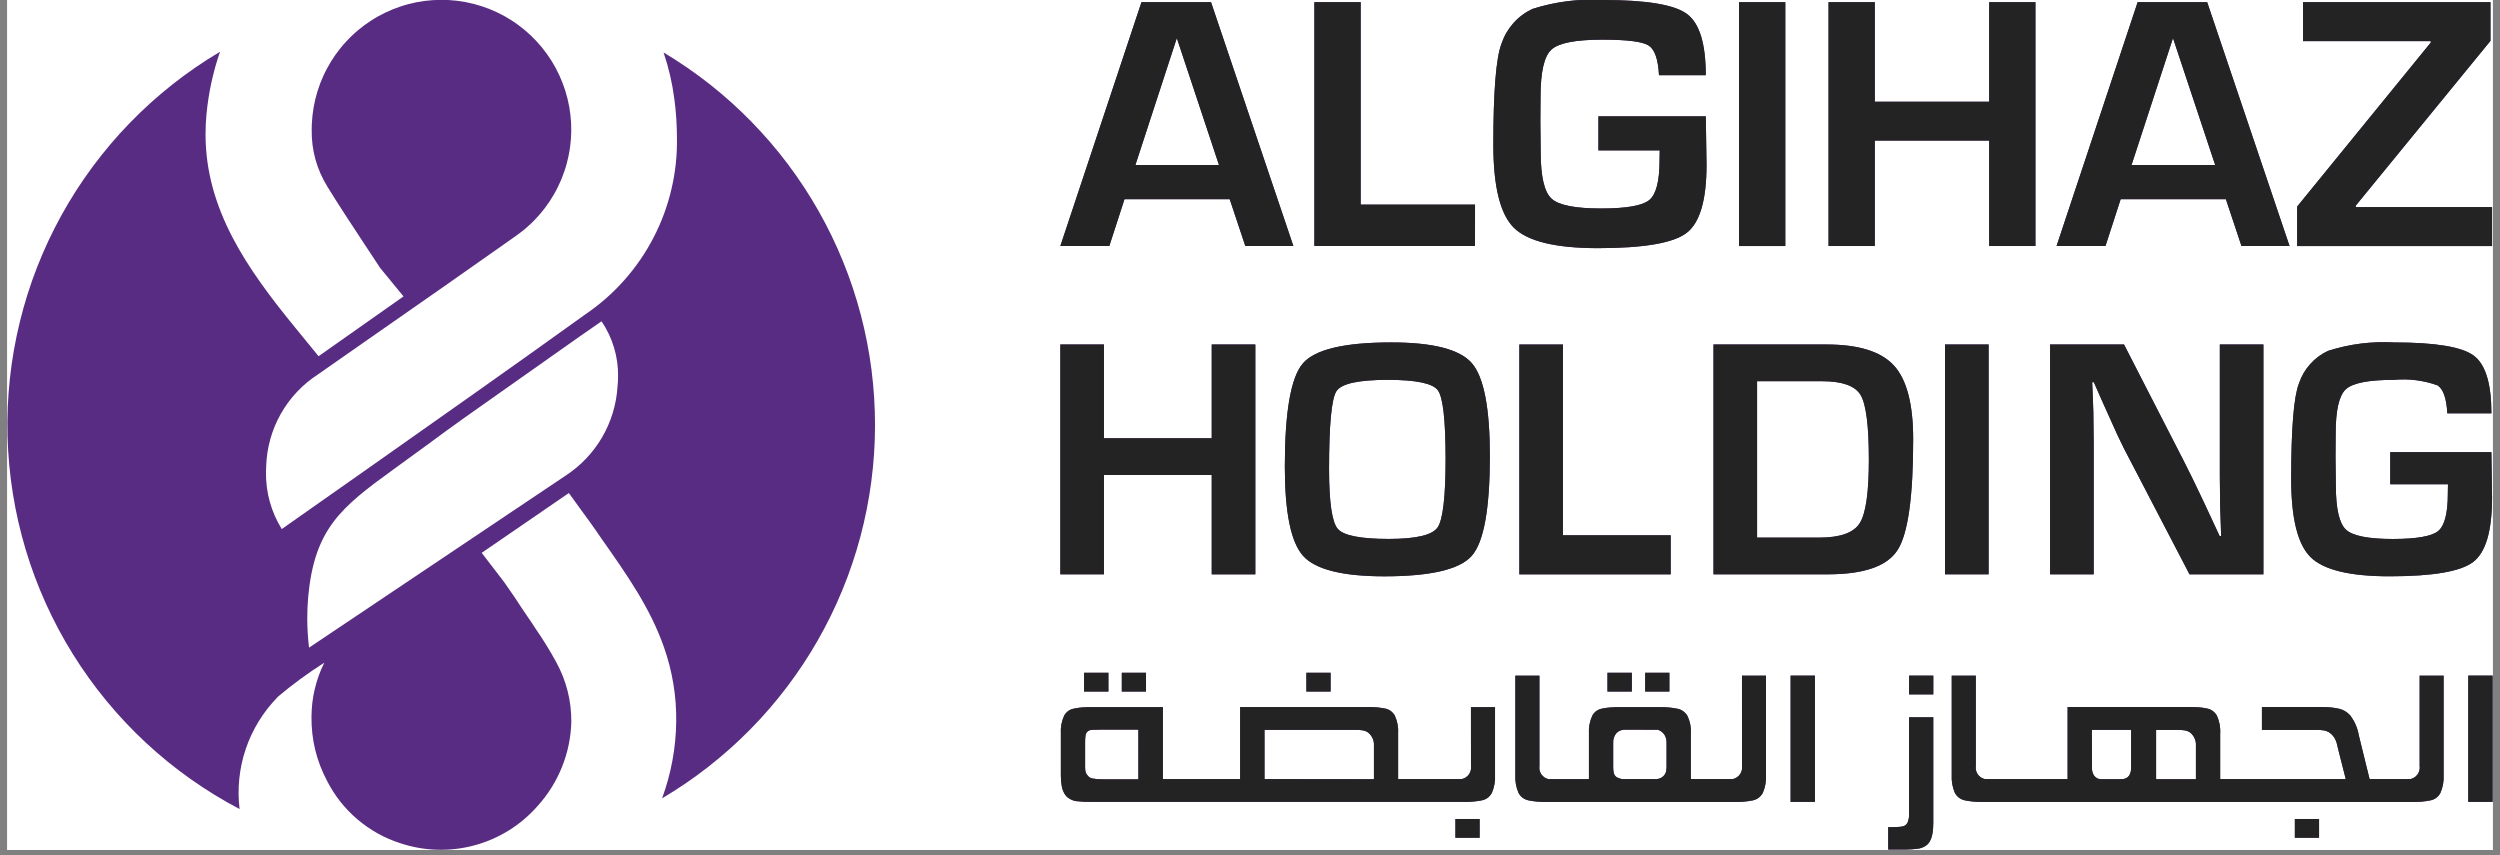 <svg xmlns="http://www.w3.org/2000/svg" xmlns:xlink="http://www.w3.org/1999/xlink" width="500" viewBox="0 0 375 128.25" height="171" preserveAspectRatio="xMidYMid meet"><rect x="0" y="0" width="375" height="128.25" fill="#808080" stroke="none"/><defs><clipPath id="bddb201eaa"><path d="M 1.09 0 L 373.91 0 L 373.91 127.504 L 1.09 127.504 Z M 1.09 0 " clip-rule="nonzero"></path></clipPath><clipPath id="e090eefc30"><path d="M 1.09 0 L 132 0 L 132 127.504 L 1.09 127.504 Z M 1.09 0 " clip-rule="nonzero"></path></clipPath><clipPath id="0e4ef6c59f"><path d="M 283 107 L 290 107 L 290 127.504 L 283 127.504 Z M 283 107 " clip-rule="nonzero"></path></clipPath><clipPath id="cf458826f4"><path d="M 370 101 L 373.91 101 L 373.91 121 L 370 121 Z M 370 101 " clip-rule="nonzero"></path></clipPath><clipPath id="52b36e0e9f"><path d="M 344 0 L 373.91 0 L 373.91 37 L 344 37 Z M 344 0 " clip-rule="nonzero"></path></clipPath><clipPath id="dae3c50b86"><path d="M 343 51 L 373.91 51 L 373.91 87 L 343 87 Z M 343 51 " clip-rule="nonzero"></path></clipPath><clipPath id="026af7c313"><path d="M 283 107 L 290 107 L 290 127.504 L 283 127.504 Z M 283 107 " clip-rule="nonzero"></path></clipPath><clipPath id="bdb9f1819a"><path d="M 370 101 L 373.91 101 L 373.91 121 L 370 121 Z M 370 101 " clip-rule="nonzero"></path></clipPath><clipPath id="0d0eac1713"><path d="M 344 0 L 373.91 0 L 373.91 37 L 344 37 Z M 344 0 " clip-rule="nonzero"></path></clipPath><clipPath id="8a8083843d"><path d="M 343 51 L 373.91 51 L 373.91 87 L 343 87 Z M 343 51 " clip-rule="nonzero"></path></clipPath></defs><g clip-path="url(#bddb201eaa)"><path fill="#ffffff" d="M 1.09 0 L 373.91 0 L 373.91 127.504 L 1.09 127.504 Z M 1.09 0 " fill-opacity="1" fill-rule="nonzero"></path><path fill="#ffffff" d="M 1.09 0 L 373.91 0 L 373.91 127.504 L 1.09 127.504 Z M 1.09 0 " fill-opacity="1" fill-rule="nonzero"></path></g><g clip-path="url(#e090eefc30)"><path fill="#582c83" d="M 99.531 7.863 C 100.305 10.137 100.844 12.465 101.152 14.848 C 101.402 16.727 101.531 18.609 101.539 20.504 C 101.566 21.812 101.516 23.117 101.383 24.418 C 101.25 25.719 101.035 27.004 100.738 28.277 C 100.445 29.551 100.07 30.801 99.621 32.031 C 99.172 33.258 98.645 34.449 98.043 35.613 C 97.445 36.773 96.773 37.895 96.031 38.973 C 95.293 40.047 94.488 41.074 93.617 42.051 C 92.75 43.031 91.824 43.949 90.84 44.809 C 89.855 45.672 88.82 46.465 87.738 47.199 C 76.961 54.953 65.895 62.73 55.215 70.254 C 50.902 73.277 46.586 76.312 42.262 79.359 C 40.668 76.754 39.879 73.926 39.895 70.871 C 39.895 70.543 39.91 70.238 39.93 69.91 C 39.973 68.535 40.18 67.188 40.551 65.863 C 40.918 64.539 41.441 63.281 42.117 62.086 C 42.793 60.887 43.602 59.789 44.543 58.789 C 45.484 57.789 46.531 56.914 47.684 56.168 L 55.543 50.68 C 62.684 45.715 70.07 40.555 77.316 35.438 C 77.656 35.203 77.984 34.957 78.309 34.699 C 78.633 34.445 78.945 34.18 79.25 33.902 C 79.559 33.629 79.855 33.344 80.145 33.047 C 80.43 32.754 80.707 32.449 80.977 32.141 C 81.246 31.828 81.504 31.508 81.754 31.176 C 82 30.848 82.238 30.512 82.465 30.168 C 82.691 29.824 82.906 29.477 83.113 29.117 C 83.316 28.762 83.512 28.398 83.691 28.027 C 83.875 27.656 84.043 27.281 84.203 26.902 C 84.359 26.523 84.504 26.137 84.637 25.746 C 84.773 25.359 84.895 24.965 85 24.566 C 85.109 24.168 85.207 23.77 85.289 23.367 C 85.371 22.961 85.441 22.559 85.5 22.148 C 85.555 21.742 85.602 21.332 85.633 20.922 C 85.664 20.512 85.68 20.102 85.688 19.688 C 85.691 19.277 85.684 18.863 85.664 18.453 C 85.641 18.043 85.609 17.633 85.562 17.223 C 85.516 16.812 85.453 16.406 85.383 16 C 85.309 15.594 85.223 15.191 85.125 14.793 C 85.027 14.395 84.914 13.996 84.793 13.605 C 84.668 13.211 84.531 12.824 84.383 12.438 C 84.234 12.055 84.074 11.676 83.902 11.301 C 83.73 10.926 83.547 10.559 83.352 10.195 C 83.156 9.832 82.949 9.477 82.73 9.129 C 82.512 8.777 82.285 8.438 82.043 8.102 C 81.805 7.77 81.555 7.441 81.293 7.121 C 81.031 6.805 80.762 6.492 80.48 6.191 C 80.203 5.891 79.91 5.598 79.613 5.312 C 79.312 5.031 79.008 4.758 78.691 4.492 C 78.375 4.23 78.051 3.977 77.719 3.734 C 77.387 3.488 77.047 3.258 76.699 3.035 C 76.352 2.812 75.996 2.602 75.637 2.402 C 75.277 2.203 74.91 2.016 74.539 1.84 C 74.164 1.664 73.789 1.5 73.406 1.348 C 73.023 1.199 72.637 1.059 72.242 0.93 C 71.852 0.805 71.457 0.688 71.059 0.586 C 70.66 0.484 70.258 0.395 69.852 0.316 C 69.449 0.242 69.043 0.176 68.633 0.125 C 68.223 0.074 67.812 0.035 67.402 0.012 C 66.992 -0.012 66.582 -0.027 66.168 -0.023 C 65.758 -0.023 65.344 -0.008 64.934 0.02 C 64.523 0.047 64.113 0.086 63.707 0.137 C 63.297 0.191 62.891 0.258 62.488 0.336 C 62.082 0.414 61.68 0.508 61.285 0.613 C 60.887 0.715 60.492 0.832 60.098 0.965 C 59.707 1.094 59.32 1.234 58.941 1.387 C 58.559 1.543 58.18 1.707 57.809 1.887 C 57.438 2.062 57.074 2.254 56.715 2.453 C 56.355 2.656 56 2.867 55.656 3.094 C 55.309 3.316 54.973 3.551 54.641 3.793 C 54.309 4.039 53.988 4.297 53.672 4.559 C 53.355 4.824 53.051 5.102 52.754 5.387 C 52.457 5.672 52.168 5.965 51.891 6.27 C 51.609 6.57 51.344 6.883 51.082 7.203 C 50.824 7.523 50.574 7.852 50.336 8.188 C 50.098 8.523 49.871 8.867 49.656 9.219 C 49.441 9.566 49.234 9.926 49.043 10.289 C 48.848 10.652 48.664 11.02 48.496 11.395 C 48.324 11.77 48.168 12.152 48.02 12.535 C 47.875 12.922 47.742 13.309 47.621 13.703 C 47.5 14.098 47.391 14.496 47.293 14.895 C 47.195 15.297 47.113 15.699 47.043 16.105 C 46.973 16.508 46.914 16.918 46.871 17.328 C 46.824 17.734 46.793 18.145 46.773 18.559 C 46.754 18.848 46.754 19.156 46.754 19.441 C 46.711 22.527 47.496 25.383 49.117 28.008 C 50.906 30.93 52.828 33.82 54.676 36.629 C 55.465 37.824 56.254 38.996 57.023 40.188 L 60.527 44.461 L 47.785 53.434 L 44.281 49.141 C 37.086 40.348 30.832 31.418 30.832 20.16 C 30.832 19.176 30.871 18.195 30.965 17.215 C 31.266 13.984 31.945 10.832 33 7.766 C 30.523 9.234 28.148 10.863 25.887 12.648 C 23.625 14.434 21.488 16.359 19.48 18.43 C 17.473 20.496 15.613 22.691 13.895 25.008 C 12.18 27.32 10.625 29.742 9.23 32.266 C 7.836 34.785 6.613 37.391 5.566 40.074 C 4.516 42.762 3.652 45.504 2.969 48.305 C 2.285 51.105 1.789 53.938 1.48 56.805 C 1.172 59.668 1.055 62.543 1.129 65.426 C 1.207 68.305 1.469 71.172 1.926 74.016 C 2.379 76.863 3.023 79.668 3.848 82.43 C 4.676 85.188 5.684 87.883 6.871 90.512 C 8.055 93.137 9.41 95.676 10.934 98.121 C 12.457 100.57 14.133 102.906 15.969 105.129 C 17.801 107.355 19.773 109.449 21.883 111.41 C 23.996 113.371 26.227 115.188 28.582 116.852 C 30.934 118.516 33.387 120.02 35.938 121.359 C 35.754 119.836 35.738 118.312 35.895 116.785 C 36.055 115.258 36.379 113.77 36.871 112.316 C 37.367 110.863 38.016 109.484 38.82 108.176 C 39.625 106.871 40.562 105.668 41.637 104.574 L 41.621 104.562 C 43.844 102.684 46.184 100.965 48.641 99.406 C 47.383 101.953 46.746 104.648 46.723 107.488 C 46.684 110.926 47.473 114.164 49.094 117.199 C 50.227 119.402 51.738 121.309 53.629 122.914 C 55.52 124.52 57.645 125.707 60.008 126.469 C 60.902 126.77 61.812 127 62.742 127.168 C 63.672 127.336 64.609 127.434 65.555 127.461 C 66.5 127.488 67.441 127.449 68.379 127.34 C 69.316 127.23 70.242 127.051 71.152 126.805 C 72.066 126.562 72.953 126.25 73.82 125.875 C 74.688 125.496 75.52 125.059 76.324 124.562 C 77.125 124.062 77.887 123.508 78.605 122.898 C 79.328 122.285 80 121.625 80.621 120.918 C 82.199 119.18 83.426 117.223 84.297 115.047 C 85.172 112.871 85.637 110.609 85.699 108.266 C 85.711 105.105 84.961 102.137 83.457 99.359 C 82.512 97.625 81.477 95.945 80.352 94.32 C 79.945 93.676 79.52 93.062 79.09 92.43 C 78.461 91.508 77.852 90.609 77.266 89.688 C 76.727 88.902 76.184 88.121 75.621 87.312 L 72.254 82.926 L 80.141 77.516 L 85.328 73.953 C 85.328 73.953 88.555 78.43 88.578 78.43 C 89.145 79.234 89.707 80.02 90.246 80.828 C 93.992 86.156 97.531 91.16 99.605 97.113 C 100.867 100.711 101.477 104.418 101.434 108.234 C 101.383 112.195 100.676 116.031 99.312 119.75 C 100.52 119.035 101.703 118.285 102.863 117.492 C 104.023 116.703 105.156 115.875 106.262 115.008 C 107.367 114.145 108.441 113.246 109.488 112.312 C 110.535 111.379 111.551 110.41 112.535 109.414 C 113.523 108.414 114.473 107.383 115.391 106.32 C 116.309 105.262 117.191 104.172 118.039 103.051 C 118.887 101.934 119.699 100.789 120.473 99.617 C 121.246 98.449 121.98 97.254 122.676 96.035 C 123.371 94.816 124.027 93.578 124.645 92.316 C 125.262 91.055 125.836 89.777 126.367 88.48 C 126.902 87.18 127.395 85.867 127.84 84.539 C 128.289 83.207 128.695 81.867 129.055 80.512 C 129.418 79.152 129.734 77.789 130.008 76.41 C 130.281 75.035 130.508 73.652 130.691 72.262 C 130.875 70.871 131.016 69.473 131.109 68.074 C 131.203 66.672 131.25 65.273 131.254 63.867 C 131.254 62.465 131.211 61.062 131.125 59.664 C 131.035 58.262 130.902 56.867 130.727 55.477 C 130.547 54.082 130.324 52.699 130.055 51.32 C 129.789 49.945 129.477 48.578 129.121 47.219 C 128.762 45.863 128.363 44.52 127.922 43.188 C 127.477 41.855 126.992 40.539 126.461 39.242 C 125.934 37.941 125.363 36.66 124.754 35.395 C 124.141 34.133 123.492 32.891 122.801 31.672 C 122.109 30.449 121.379 29.254 120.609 28.078 C 119.84 26.906 119.031 25.758 118.191 24.637 C 117.348 23.516 116.469 22.422 115.555 21.355 C 114.641 20.293 113.691 19.258 112.711 18.254 C 111.73 17.25 110.719 16.281 109.676 15.344 C 108.633 14.406 107.559 13.5 106.457 12.633 C 105.355 11.766 104.227 10.934 103.07 10.137 C 101.914 9.344 100.734 8.586 99.527 7.867 Z M 92.625 57.996 C 92.543 59.336 92.305 60.648 91.914 61.93 C 91.523 63.215 90.988 64.438 90.312 65.598 C 89.637 66.758 88.836 67.82 87.91 68.793 C 86.984 69.766 85.957 70.617 84.832 71.352 L 46.359 97.148 C 46.184 95.711 46.094 94.266 46.09 92.816 C 46.09 91.738 46.129 90.645 46.227 89.543 C 47.168 79.324 51.133 76.117 59.004 70.422 C 69.031 63.168 64.582 66.23 74.539 59.223 C 78.676 56.316 82.816 53.398 86.953 50.469 C 87.953 49.773 88.934 49.082 89.977 48.371 L 90.227 48.191 C 91.051 49.402 91.676 50.715 92.098 52.117 C 92.523 53.523 92.727 54.961 92.711 56.426 C 92.711 56.953 92.684 57.477 92.625 57.996 Z M 92.625 57.996 " fill-opacity="1" fill-rule="nonzero"></path></g><path fill="#582c83" d="M 162.613 100.914 L 166.262 100.914 L 166.262 103.73 L 162.613 103.73 Z M 162.613 100.914 " fill-opacity="1" fill-rule="nonzero"></path><path fill="#582c83" d="M 168.27 100.914 L 171.902 100.914 L 171.902 103.73 L 168.27 103.73 Z M 168.27 100.914 " fill-opacity="1" fill-rule="nonzero"></path><path fill="#582c83" d="M 195.957 100.914 L 199.59 100.914 L 199.59 103.73 L 195.957 103.73 Z M 195.957 100.914 " fill-opacity="1" fill-rule="nonzero"></path><path fill="#582c83" d="M 220.648 114.887 C 220.68 115.109 220.668 115.328 220.617 115.547 C 220.566 115.766 220.473 115.969 220.344 116.152 C 220.215 116.336 220.055 116.488 219.867 116.613 C 219.68 116.734 219.477 116.82 219.254 116.863 L 209.719 116.863 L 209.719 110.051 C 209.781 109.09 209.609 108.176 209.203 107.305 C 208.809 106.668 208.242 106.316 207.496 106.242 C 207.164 106.172 206.828 106.125 206.488 106.102 C 206.078 106.07 205.602 106.055 205.062 106.055 L 186.02 106.055 L 186.02 116.863 L 174.43 116.863 L 174.43 106.066 L 163.766 106.066 C 163.188 106.066 162.695 106.086 162.289 106.117 C 161.957 106.137 161.629 106.188 161.301 106.262 C 160.566 106.336 160.012 106.695 159.633 107.328 C 159.238 108.199 159.07 109.109 159.129 110.062 L 159.129 116.27 C 159.121 116.82 159.164 117.371 159.262 117.914 C 159.332 118.316 159.469 118.695 159.672 119.051 C 159.848 119.352 160.086 119.594 160.383 119.781 C 160.703 119.973 161.047 120.105 161.41 120.176 L 161.41 120.168 C 162.191 120.258 162.977 120.297 163.762 120.281 L 219.602 120.281 C 220.496 120.301 221.387 120.223 222.266 120.055 C 222.945 119.914 223.449 119.539 223.777 118.93 C 224.148 118.066 224.309 117.168 224.254 116.23 L 224.254 106.07 L 220.641 106.07 Z M 170.758 116.898 L 165.402 116.898 C 164.895 116.91 164.391 116.871 163.891 116.777 C 163.531 116.719 163.258 116.535 163.07 116.223 C 162.926 116.055 162.84 115.863 162.805 115.645 C 162.777 115.406 162.762 115.164 162.766 114.926 L 162.766 111.461 C 162.758 111.086 162.777 110.715 162.824 110.34 C 162.852 110.082 162.965 109.863 163.164 109.695 C 163.379 109.543 163.617 109.469 163.883 109.469 C 164.164 109.453 164.535 109.445 165.008 109.445 L 170.754 109.445 Z M 206.09 116.879 L 189.676 116.859 L 189.676 109.48 L 203.434 109.48 C 203.762 109.477 204.086 109.5 204.41 109.551 C 204.668 109.59 204.906 109.68 205.129 109.816 C 205.457 110.051 205.711 110.355 205.879 110.723 C 206.051 111.09 206.121 111.477 206.09 111.883 Z M 206.09 116.879 " fill-opacity="1" fill-rule="nonzero"></path><path fill="#582c83" d="M 218.312 122.848 L 221.945 122.848 L 221.945 125.664 L 218.312 125.664 Z M 218.312 122.848 " fill-opacity="1" fill-rule="nonzero"></path><path fill="#582c83" d="M 241.121 100.914 L 244.773 100.914 L 244.773 103.73 L 241.121 103.73 Z M 241.121 100.914 " fill-opacity="1" fill-rule="nonzero"></path><path fill="#582c83" d="M 246.777 100.914 L 250.41 100.914 L 250.41 103.73 L 246.777 103.73 Z M 246.777 100.914 " fill-opacity="1" fill-rule="nonzero"></path><path fill="#582c83" d="M 261.301 114.883 C 261.332 115.105 261.32 115.328 261.27 115.547 C 261.219 115.766 261.125 115.965 260.996 116.148 C 260.867 116.332 260.707 116.488 260.52 116.609 C 260.332 116.734 260.129 116.816 259.906 116.863 L 253.621 116.863 L 253.621 110.062 C 253.688 109.102 253.508 108.191 253.082 107.324 C 252.66 106.688 252.07 106.332 251.309 106.262 C 250.977 106.195 250.637 106.145 250.297 106.121 C 249.914 106.086 249.477 106.07 248.984 106.07 L 242.977 106.07 C 242.41 106.07 241.93 106.086 241.52 106.121 C 241.176 106.145 240.832 106.191 240.496 106.262 C 239.766 106.348 239.215 106.707 238.848 107.34 C 238.453 108.211 238.285 109.117 238.34 110.07 L 238.34 116.867 L 232.25 116.867 C 232.035 116.816 231.84 116.73 231.656 116.605 C 231.477 116.48 231.32 116.324 231.199 116.145 C 231.074 115.961 230.988 115.762 230.938 115.547 C 230.891 115.332 230.883 115.117 230.914 114.898 L 230.914 101.355 L 227.301 101.355 L 227.301 116.234 C 227.25 117.164 227.406 118.059 227.77 118.918 C 228.105 119.535 228.617 119.918 229.305 120.059 C 230.172 120.23 231.051 120.309 231.934 120.289 L 260.258 120.289 C 261.148 120.309 262.031 120.234 262.906 120.059 C 263.586 119.914 264.094 119.535 264.426 118.918 C 264.793 118.062 264.949 117.168 264.898 116.238 L 264.898 101.352 L 261.297 101.352 Z M 249.984 114.922 C 249.988 115.133 249.973 115.344 249.941 115.551 C 249.918 115.699 249.879 115.848 249.82 115.984 C 249.688 116.262 249.488 116.477 249.227 116.637 C 248.969 116.793 248.684 116.867 248.379 116.859 L 243.293 116.859 C 243.062 116.816 242.844 116.75 242.629 116.652 C 242.449 116.57 242.305 116.445 242.199 116.277 C 242.098 116.102 242.035 115.914 242.02 115.711 C 241.988 115.449 241.977 115.188 241.98 114.926 L 241.98 111.465 C 241.949 110.938 242.09 110.465 242.402 110.039 C 242.742 109.652 243.172 109.457 243.691 109.449 L 248.684 109.461 C 249.082 109.598 249.406 109.836 249.652 110.18 C 249.895 110.57 250.004 110.996 249.984 111.457 Z M 249.984 114.922 " fill-opacity="1" fill-rule="nonzero"></path><path fill="#582c83" d="M 268.59 101.344 L 272.242 101.344 L 272.242 120.281 L 268.59 120.281 Z M 268.59 101.344 " fill-opacity="1" fill-rule="nonzero"></path><path fill="#582c83" d="M 286.363 101.344 L 289.996 101.344 L 289.996 104.16 L 286.363 104.16 Z M 286.363 101.344 " fill-opacity="1" fill-rule="nonzero"></path><g clip-path="url(#0e4ef6c59f)"><path fill="#582c83" d="M 286.359 122.059 C 286.383 122.512 286.312 122.945 286.145 123.367 C 285.98 123.711 285.711 123.914 285.332 123.973 C 285.137 124.012 284.938 124.035 284.734 124.043 C 284.453 124.062 284.117 124.074 283.723 124.074 L 283.23 124.074 L 283.23 127.434 L 285.391 127.434 C 285.957 127.434 286.449 127.418 286.867 127.387 C 287.289 127.355 287.609 127.316 287.906 127.27 C 288.246 127.195 288.562 127.062 288.859 126.871 C 289.129 126.688 289.34 126.453 289.492 126.164 C 289.676 125.812 289.801 125.441 289.863 125.051 C 289.957 124.52 290 123.984 289.992 123.441 L 289.992 107.59 L 286.359 107.59 Z M 286.359 122.059 " fill-opacity="1" fill-rule="nonzero"></path></g><path fill="#582c83" d="M 344.227 122.848 L 347.859 122.848 L 347.859 125.664 L 344.227 125.664 Z M 344.227 122.848 " fill-opacity="1" fill-rule="nonzero"></path><path fill="#582c83" d="M 362.945 114.883 C 362.977 115.105 362.969 115.324 362.914 115.543 C 362.863 115.762 362.773 115.965 362.645 116.148 C 362.516 116.332 362.355 116.484 362.168 116.609 C 361.98 116.734 361.777 116.816 361.559 116.863 L 355.438 116.863 L 353.82 110.293 C 353.637 109.23 353.227 108.262 352.594 107.387 C 352.035 106.738 351.336 106.359 350.488 106.242 C 350.145 106.172 349.797 106.125 349.445 106.102 C 349.043 106.07 348.57 106.051 348.031 106.051 L 339.289 106.051 L 339.289 109.488 L 347.641 109.488 C 347.949 109.488 348.262 109.512 348.566 109.559 C 348.824 109.598 349.062 109.68 349.289 109.805 C 349.609 110.004 349.875 110.254 350.09 110.566 C 350.316 110.902 350.473 111.27 350.555 111.664 C 350.555 111.664 350.734 112.387 350.836 112.816 L 351.863 116.859 L 333.027 116.859 L 333.027 110.043 C 333.09 109.082 332.914 108.168 332.504 107.297 C 332.113 106.676 331.555 106.32 330.824 106.238 C 330.488 106.168 330.152 106.117 329.809 106.098 C 329.402 106.066 328.926 106.051 328.391 106.047 L 310.141 106.047 L 310.141 116.859 L 297.711 116.859 C 297.496 116.809 297.297 116.723 297.113 116.598 C 296.934 116.473 296.781 116.316 296.656 116.137 C 296.531 115.953 296.445 115.754 296.398 115.539 C 296.348 115.324 296.34 115.105 296.371 114.887 L 296.371 101.348 L 292.758 101.348 L 292.758 116.234 C 292.707 117.164 292.863 118.059 293.227 118.918 C 293.562 119.535 294.074 119.914 294.766 120.059 C 295.633 120.23 296.508 120.309 297.395 120.289 L 361.906 120.289 C 362.797 120.309 363.68 120.234 364.555 120.059 C 365.238 119.918 365.746 119.539 366.07 118.918 C 366.438 118.062 366.594 117.168 366.543 116.238 L 366.543 101.352 L 362.945 101.352 Z M 319.668 115.176 C 319.668 116.582 318.859 116.879 318.18 116.879 L 315.16 116.879 C 314.73 116.875 314.387 116.703 314.125 116.359 C 313.887 116 313.777 115.605 313.797 115.176 L 313.777 109.484 L 319.672 109.484 Z M 329.387 116.879 L 323.414 116.879 L 323.414 109.488 L 326.746 109.488 C 327.074 109.484 327.402 109.508 327.727 109.559 C 327.984 109.598 328.223 109.688 328.445 109.824 C 328.77 110.062 329.016 110.367 329.184 110.734 C 329.352 111.102 329.418 111.488 329.387 111.891 Z M 329.387 116.879 " fill-opacity="1" fill-rule="nonzero"></path><g clip-path="url(#cf458826f4)"><path fill="#582c83" d="M 370.238 101.344 L 373.891 101.344 L 373.891 120.281 L 370.238 120.281 Z M 370.238 101.344 " fill-opacity="1" fill-rule="nonzero"></path></g><path fill="#582c83" d="M 168.672 29.883 L 184.457 29.883 L 186.797 36.898 L 194.004 36.898 L 181.652 0.32 L 171.223 0.32 L 159.055 36.898 L 166.398 36.898 Z M 176.523 5.711 L 182.848 24.754 L 170.309 24.754 Z M 176.523 5.711 " fill-opacity="1" fill-rule="nonzero"></path><path fill="#582c83" d="M 221.254 30.695 L 204.102 30.695 L 204.102 0.324 L 197.156 0.324 L 197.156 36.902 L 221.25 36.902 Z M 221.254 30.695 " fill-opacity="1" fill-rule="nonzero"></path><path fill="#582c83" d="M 239.66 37.223 C 246.555 37.223 251 36.461 252.992 34.934 C 254.988 33.406 255.984 29.996 255.98 24.707 L 255.871 17.445 L 239.762 17.445 L 239.762 22.562 L 248.957 22.562 L 248.93 24.062 C 248.93 27.191 248.414 29.172 247.387 30.012 C 246.359 30.852 243.949 31.273 240.164 31.273 C 236.27 31.273 233.785 30.777 232.719 29.785 C 231.648 28.797 231.109 26.484 231.105 22.859 L 231.055 18.168 L 231.082 14.5 C 231.082 10.797 231.621 8.449 232.703 7.449 C 233.781 6.449 236.332 5.949 240.352 5.949 C 244.055 5.949 246.359 6.238 247.285 6.82 C 248.207 7.402 248.723 8.887 248.848 11.281 L 255.867 11.281 C 255.867 6.531 254.918 3.461 253.023 2.078 C 251.129 0.691 246.93 0 240.426 0 C 236.824 -0.203 233.305 0.242 229.867 1.34 C 228.773 1.852 227.82 2.559 227.016 3.461 C 226.211 4.367 225.617 5.391 225.23 6.539 C 224.41 8.645 224 13.699 224 21.707 C 224 27.977 225.027 32.129 227.082 34.164 C 229.141 36.199 233.332 37.219 239.66 37.223 Z M 239.66 37.223 " fill-opacity="1" fill-rule="nonzero"></path><path fill="#582c83" d="M 260.855 0.324 L 267.797 0.324 L 267.797 36.906 L 260.855 36.906 Z M 260.855 0.324 " fill-opacity="1" fill-rule="nonzero"></path><path fill="#582c83" d="M 281.223 21.09 L 298.375 21.09 L 298.375 36.902 L 305.316 36.902 L 305.316 0.324 L 298.375 0.324 L 298.375 15.258 L 281.223 15.258 L 281.223 0.324 L 274.281 0.324 L 274.281 36.902 L 281.223 36.902 Z M 281.223 21.09 " fill-opacity="1" fill-rule="nonzero"></path><path fill="#582c83" d="M 318.098 29.883 L 333.883 29.883 L 336.219 36.898 L 343.43 36.898 L 331.074 0.32 L 320.648 0.32 L 308.484 36.898 L 315.824 36.898 Z M 325.949 5.711 L 332.277 24.754 L 319.73 24.754 Z M 325.949 5.711 " fill-opacity="1" fill-rule="nonzero"></path><g clip-path="url(#52b36e0e9f)"><path fill="#582c83" d="M 373.812 31.055 L 353.363 31.055 L 353.363 30.84 L 373.57 6.129 L 373.57 0.324 L 345.457 0.324 L 345.457 6.168 L 364.617 6.168 L 364.617 6.383 L 344.574 30.98 L 344.574 36.906 L 373.812 36.906 Z M 373.812 31.055 " fill-opacity="1" fill-rule="nonzero"></path></g><path fill="#582c83" d="M 165.594 71.25 L 181.758 71.25 L 181.758 86.152 L 188.301 86.152 L 188.301 51.672 L 181.758 51.672 L 181.758 65.738 L 165.594 65.738 L 165.594 51.672 L 159.051 51.672 L 159.051 86.148 L 165.594 86.148 Z M 165.594 71.25 " fill-opacity="1" fill-rule="nonzero"></path><path fill="#582c83" d="M 207.621 86.449 C 214.578 86.449 218.961 85.422 220.766 83.371 C 222.574 81.316 223.477 76.336 223.48 68.434 C 223.48 61.211 222.582 56.559 220.781 54.48 C 218.98 52.402 214.949 51.363 208.68 51.363 C 201.641 51.363 197.223 52.414 195.422 54.52 C 193.625 56.625 192.723 61.785 192.723 69.996 C 192.723 76.902 193.641 81.367 195.48 83.395 C 197.316 85.426 201.363 86.441 207.621 86.449 Z M 200.469 58.668 C 201.211 57.539 203.781 56.977 208.176 56.977 C 212.418 56.977 214.926 57.5 215.688 58.555 C 216.453 59.605 216.836 63.02 216.84 68.797 C 216.84 74.555 216.434 78 215.625 79.137 C 214.816 80.273 212.383 80.84 208.324 80.84 C 204.078 80.84 201.523 80.336 200.66 79.324 C 199.797 78.316 199.363 75.336 199.359 70.383 C 199.359 63.699 199.73 59.797 200.469 58.668 Z M 200.469 58.668 " fill-opacity="1" fill-rule="nonzero"></path><path fill="#582c83" d="M 250.605 80.289 L 234.445 80.289 L 234.445 51.676 L 227.902 51.676 L 227.902 86.152 L 250.605 86.152 Z M 250.605 80.289 " fill-opacity="1" fill-rule="nonzero"></path><path fill="#582c83" d="M 284.656 82.473 C 286.207 80.023 286.98 74.496 286.977 65.891 C 286.977 60.621 286.016 56.934 284.086 54.828 C 282.16 52.723 278.785 51.672 273.973 51.672 L 257.023 51.672 L 257.023 86.148 L 274.176 86.148 C 279.613 86.148 283.105 84.922 284.656 82.473 Z M 278.961 78.48 C 278.039 79.922 276.016 80.641 272.883 80.641 L 263.562 80.641 L 263.562 57.18 L 273.281 57.18 C 276.328 57.18 278.262 57.867 279.09 59.25 C 279.914 60.629 280.328 63.863 280.328 68.945 C 280.332 73.863 279.875 77.043 278.957 78.48 Z M 278.961 78.48 " fill-opacity="1" fill-rule="nonzero"></path><path fill="#582c83" d="M 291.75 51.672 L 298.293 51.672 L 298.293 86.148 L 291.75 86.148 Z M 291.75 51.672 " fill-opacity="1" fill-rule="nonzero"></path><path fill="#582c83" d="M 315.164 59.805 L 316.277 62.281 C 317.32 64.637 318.086 66.289 318.574 67.23 L 328.426 86.148 L 339.512 86.148 L 339.512 51.672 L 332.973 51.672 L 332.973 71.523 L 333.023 75.969 L 333.172 80.414 L 332.945 80.414 L 331.633 77.586 L 330.32 74.781 C 329.277 72.574 328.359 70.699 327.566 69.148 L 318.602 51.672 L 307.512 51.672 L 307.512 86.148 L 314.055 86.148 L 314.055 66.375 L 314.004 61.852 L 313.926 59.605 L 313.828 57.332 L 314.078 57.332 Z M 315.164 59.805 " fill-opacity="1" fill-rule="nonzero"></path><g clip-path="url(#dae3c50b86)"><path fill="#582c83" d="M 351.875 58.391 C 352.895 57.449 355.301 56.977 359.09 56.977 C 361.324 56.773 363.5 57.047 365.617 57.797 C 366.48 58.336 366.98 59.742 367.094 62 L 373.711 62 C 373.711 57.52 372.82 54.629 371.035 53.324 C 369.25 52.02 365.289 51.367 359.156 51.367 C 355.762 51.176 352.445 51.594 349.207 52.629 C 348.172 53.109 347.277 53.777 346.52 54.625 C 345.758 55.477 345.199 56.445 344.84 57.527 C 344.066 59.512 343.68 64.277 343.676 71.82 C 343.676 77.734 344.645 81.648 346.582 83.566 C 348.52 85.484 352.465 86.445 358.426 86.445 C 364.922 86.445 369.113 85.727 370.988 84.285 C 372.867 82.848 373.805 79.637 373.809 74.652 L 373.707 67.816 L 358.535 67.816 L 358.535 72.637 L 367.195 72.637 L 367.172 74.055 C 367.172 77 366.688 78.867 365.719 79.66 C 364.75 80.449 362.48 80.844 358.914 80.848 C 355.238 80.848 352.898 80.379 351.895 79.445 C 350.891 78.512 350.387 76.336 350.379 72.914 L 350.328 68.496 L 350.352 65.035 C 350.348 61.547 350.855 59.332 351.875 58.391 Z M 351.875 58.391 " fill-opacity="1" fill-rule="nonzero"></path></g><path fill="#242323" d="M 162.613 100.914 L 166.262 100.914 L 166.262 103.73 L 162.613 103.73 Z M 162.613 100.914 " fill-opacity="1" fill-rule="nonzero"></path><path fill="#242323" d="M 168.27 100.914 L 171.902 100.914 L 171.902 103.73 L 168.27 103.73 Z M 168.27 100.914 " fill-opacity="1" fill-rule="nonzero"></path><path fill="#242323" d="M 195.957 100.914 L 199.59 100.914 L 199.59 103.73 L 195.957 103.73 Z M 195.957 100.914 " fill-opacity="1" fill-rule="nonzero"></path><path fill="#242323" d="M 220.648 114.887 C 220.68 115.109 220.668 115.328 220.617 115.547 C 220.566 115.766 220.473 115.969 220.344 116.152 C 220.215 116.336 220.055 116.488 219.867 116.613 C 219.68 116.734 219.477 116.82 219.254 116.863 L 209.719 116.863 L 209.719 110.051 C 209.781 109.09 209.609 108.176 209.203 107.305 C 208.809 106.668 208.242 106.316 207.496 106.242 C 207.164 106.172 206.828 106.125 206.488 106.102 C 206.078 106.07 205.602 106.055 205.062 106.055 L 186.02 106.055 L 186.02 116.863 L 174.43 116.863 L 174.43 106.066 L 163.766 106.066 C 163.188 106.066 162.695 106.086 162.289 106.117 C 161.957 106.137 161.629 106.188 161.301 106.262 C 160.566 106.336 160.012 106.695 159.633 107.328 C 159.238 108.199 159.07 109.109 159.129 110.062 L 159.129 116.27 C 159.121 116.82 159.164 117.371 159.262 117.914 C 159.332 118.316 159.469 118.695 159.672 119.051 C 159.848 119.352 160.086 119.594 160.383 119.781 C 160.703 119.973 161.047 120.105 161.41 120.176 L 161.41 120.168 C 162.191 120.258 162.977 120.297 163.762 120.281 L 219.602 120.281 C 220.496 120.301 221.387 120.223 222.266 120.055 C 222.945 119.914 223.449 119.539 223.777 118.93 C 224.148 118.066 224.309 117.168 224.254 116.23 L 224.254 106.07 L 220.641 106.07 Z M 170.758 116.898 L 165.402 116.898 C 164.895 116.91 164.391 116.871 163.891 116.777 C 163.531 116.719 163.258 116.535 163.07 116.223 C 162.926 116.055 162.84 115.863 162.805 115.645 C 162.777 115.406 162.762 115.164 162.766 114.926 L 162.766 111.461 C 162.758 111.086 162.777 110.715 162.824 110.34 C 162.852 110.082 162.965 109.863 163.164 109.695 C 163.379 109.543 163.617 109.469 163.883 109.469 C 164.164 109.453 164.535 109.445 165.008 109.445 L 170.754 109.445 Z M 206.09 116.879 L 189.676 116.859 L 189.676 109.48 L 203.434 109.48 C 203.762 109.477 204.086 109.5 204.41 109.551 C 204.668 109.59 204.906 109.68 205.129 109.816 C 205.457 110.051 205.711 110.355 205.879 110.723 C 206.051 111.09 206.121 111.477 206.09 111.883 Z M 206.09 116.879 " fill-opacity="1" fill-rule="nonzero"></path><path fill="#242323" d="M 218.312 122.848 L 221.945 122.848 L 221.945 125.664 L 218.312 125.664 Z M 218.312 122.848 " fill-opacity="1" fill-rule="nonzero"></path><path fill="#242323" d="M 241.121 100.914 L 244.773 100.914 L 244.773 103.73 L 241.121 103.73 Z M 241.121 100.914 " fill-opacity="1" fill-rule="nonzero"></path><path fill="#242323" d="M 246.777 100.914 L 250.41 100.914 L 250.41 103.73 L 246.777 103.73 Z M 246.777 100.914 " fill-opacity="1" fill-rule="nonzero"></path><path fill="#242323" d="M 261.301 114.883 C 261.332 115.105 261.32 115.328 261.27 115.547 C 261.219 115.766 261.125 115.965 260.996 116.148 C 260.867 116.332 260.707 116.488 260.52 116.609 C 260.332 116.734 260.129 116.816 259.906 116.863 L 253.621 116.863 L 253.621 110.062 C 253.688 109.102 253.508 108.191 253.082 107.324 C 252.66 106.688 252.07 106.332 251.309 106.262 C 250.977 106.195 250.637 106.145 250.297 106.121 C 249.914 106.086 249.477 106.07 248.984 106.07 L 242.977 106.07 C 242.41 106.07 241.93 106.086 241.52 106.121 C 241.176 106.145 240.832 106.191 240.496 106.262 C 239.766 106.348 239.215 106.707 238.848 107.34 C 238.453 108.211 238.285 109.117 238.34 110.07 L 238.34 116.867 L 232.25 116.867 C 232.035 116.816 231.84 116.73 231.656 116.605 C 231.477 116.48 231.32 116.324 231.199 116.145 C 231.074 115.961 230.988 115.762 230.938 115.547 C 230.891 115.332 230.883 115.117 230.914 114.898 L 230.914 101.355 L 227.301 101.355 L 227.301 116.234 C 227.25 117.164 227.406 118.059 227.77 118.918 C 228.105 119.535 228.617 119.918 229.305 120.059 C 230.172 120.23 231.051 120.309 231.934 120.289 L 260.258 120.289 C 261.148 120.309 262.031 120.234 262.906 120.059 C 263.586 119.914 264.094 119.535 264.426 118.918 C 264.793 118.062 264.949 117.168 264.898 116.238 L 264.898 101.352 L 261.297 101.352 Z M 249.984 114.922 C 249.988 115.133 249.973 115.344 249.941 115.551 C 249.918 115.699 249.879 115.848 249.82 115.984 C 249.688 116.262 249.488 116.477 249.227 116.637 C 248.969 116.793 248.684 116.867 248.379 116.859 L 243.293 116.859 C 243.062 116.816 242.844 116.75 242.629 116.652 C 242.449 116.57 242.305 116.445 242.199 116.277 C 242.098 116.102 242.035 115.914 242.02 115.711 C 241.988 115.449 241.977 115.188 241.98 114.926 L 241.98 111.465 C 241.949 110.938 242.09 110.465 242.402 110.039 C 242.742 109.652 243.172 109.457 243.691 109.449 L 248.684 109.461 C 249.082 109.598 249.406 109.836 249.652 110.18 C 249.895 110.57 250.004 110.996 249.984 111.457 Z M 249.984 114.922 " fill-opacity="1" fill-rule="nonzero"></path><path fill="#242323" d="M 268.59 101.344 L 272.242 101.344 L 272.242 120.281 L 268.59 120.281 Z M 268.59 101.344 " fill-opacity="1" fill-rule="nonzero"></path><path fill="#242323" d="M 286.363 101.344 L 289.996 101.344 L 289.996 104.16 L 286.363 104.16 Z M 286.363 101.344 " fill-opacity="1" fill-rule="nonzero"></path><g clip-path="url(#026af7c313)"><path fill="#242323" d="M 286.359 122.059 C 286.383 122.512 286.312 122.945 286.145 123.367 C 285.98 123.711 285.711 123.914 285.332 123.973 C 285.137 124.012 284.938 124.035 284.734 124.043 C 284.453 124.062 284.117 124.074 283.723 124.074 L 283.23 124.074 L 283.23 127.434 L 285.391 127.434 C 285.957 127.434 286.449 127.418 286.867 127.387 C 287.289 127.355 287.609 127.316 287.906 127.27 C 288.246 127.195 288.562 127.062 288.859 126.871 C 289.129 126.688 289.34 126.453 289.492 126.164 C 289.676 125.812 289.801 125.441 289.863 125.051 C 289.957 124.52 290 123.984 289.992 123.441 L 289.992 107.59 L 286.359 107.59 Z M 286.359 122.059 " fill-opacity="1" fill-rule="nonzero"></path></g><path fill="#242323" d="M 344.227 122.848 L 347.859 122.848 L 347.859 125.664 L 344.227 125.664 Z M 344.227 122.848 " fill-opacity="1" fill-rule="nonzero"></path><path fill="#242323" d="M 362.945 114.883 C 362.977 115.105 362.969 115.324 362.914 115.543 C 362.863 115.762 362.773 115.965 362.645 116.148 C 362.516 116.332 362.355 116.484 362.168 116.609 C 361.98 116.734 361.777 116.816 361.559 116.863 L 355.438 116.863 L 353.82 110.293 C 353.637 109.23 353.227 108.262 352.594 107.387 C 352.035 106.738 351.336 106.359 350.488 106.242 C 350.145 106.172 349.797 106.125 349.445 106.102 C 349.043 106.07 348.57 106.051 348.031 106.051 L 339.289 106.051 L 339.289 109.488 L 347.641 109.488 C 347.949 109.488 348.262 109.512 348.566 109.559 C 348.824 109.598 349.062 109.68 349.289 109.805 C 349.609 110.004 349.875 110.254 350.09 110.566 C 350.316 110.902 350.473 111.27 350.555 111.664 C 350.555 111.664 350.734 112.387 350.836 112.816 L 351.863 116.859 L 333.027 116.859 L 333.027 110.043 C 333.09 109.082 332.914 108.168 332.504 107.297 C 332.113 106.676 331.555 106.32 330.824 106.238 C 330.488 106.168 330.152 106.117 329.809 106.098 C 329.402 106.066 328.926 106.051 328.391 106.047 L 310.141 106.047 L 310.141 116.859 L 297.711 116.859 C 297.496 116.809 297.297 116.723 297.113 116.598 C 296.934 116.473 296.781 116.316 296.656 116.137 C 296.531 115.953 296.445 115.754 296.398 115.539 C 296.348 115.324 296.34 115.105 296.371 114.887 L 296.371 101.348 L 292.758 101.348 L 292.758 116.234 C 292.707 117.164 292.863 118.059 293.227 118.918 C 293.562 119.535 294.074 119.914 294.766 120.059 C 295.633 120.23 296.508 120.309 297.395 120.289 L 361.906 120.289 C 362.797 120.309 363.68 120.234 364.555 120.059 C 365.238 119.918 365.746 119.539 366.07 118.918 C 366.438 118.062 366.594 117.168 366.543 116.238 L 366.543 101.352 L 362.945 101.352 Z M 319.668 115.176 C 319.668 116.582 318.859 116.879 318.18 116.879 L 315.16 116.879 C 314.73 116.875 314.387 116.703 314.125 116.359 C 313.887 116 313.777 115.605 313.797 115.176 L 313.777 109.484 L 319.672 109.484 Z M 329.387 116.879 L 323.414 116.879 L 323.414 109.488 L 326.746 109.488 C 327.074 109.484 327.402 109.508 327.727 109.559 C 327.984 109.598 328.223 109.688 328.445 109.824 C 328.77 110.062 329.016 110.367 329.184 110.734 C 329.352 111.102 329.418 111.488 329.387 111.891 Z M 329.387 116.879 " fill-opacity="1" fill-rule="nonzero"></path><g clip-path="url(#bdb9f1819a)"><path fill="#242323" d="M 370.238 101.344 L 373.891 101.344 L 373.891 120.281 L 370.238 120.281 Z M 370.238 101.344 " fill-opacity="1" fill-rule="nonzero"></path></g><path fill="#242323" d="M 168.672 29.883 L 184.457 29.883 L 186.797 36.898 L 194.004 36.898 L 181.652 0.32 L 171.223 0.32 L 159.055 36.898 L 166.398 36.898 Z M 176.523 5.711 L 182.848 24.754 L 170.309 24.754 Z M 176.523 5.711 " fill-opacity="1" fill-rule="nonzero"></path><path fill="#242323" d="M 221.254 30.695 L 204.102 30.695 L 204.102 0.324 L 197.156 0.324 L 197.156 36.902 L 221.25 36.902 Z M 221.254 30.695 " fill-opacity="1" fill-rule="nonzero"></path><path fill="#242323" d="M 239.66 37.223 C 246.555 37.223 251 36.461 252.992 34.934 C 254.988 33.406 255.984 29.996 255.98 24.707 L 255.871 17.445 L 239.762 17.445 L 239.762 22.562 L 248.957 22.562 L 248.93 24.062 C 248.93 27.191 248.414 29.172 247.387 30.012 C 246.359 30.852 243.949 31.273 240.164 31.273 C 236.27 31.273 233.785 30.777 232.719 29.785 C 231.648 28.797 231.109 26.484 231.105 22.859 L 231.055 18.168 L 231.082 14.5 C 231.082 10.797 231.621 8.449 232.703 7.449 C 233.781 6.449 236.332 5.949 240.352 5.949 C 244.055 5.949 246.359 6.238 247.285 6.82 C 248.207 7.402 248.723 8.887 248.848 11.281 L 255.867 11.281 C 255.867 6.531 254.918 3.461 253.023 2.078 C 251.129 0.691 246.93 0 240.426 0 C 236.824 -0.203 233.305 0.242 229.867 1.34 C 228.773 1.852 227.82 2.559 227.016 3.461 C 226.211 4.367 225.617 5.391 225.23 6.539 C 224.41 8.645 224 13.699 224 21.707 C 224 27.977 225.027 32.129 227.082 34.164 C 229.141 36.199 233.332 37.219 239.66 37.223 Z M 239.66 37.223 " fill-opacity="1" fill-rule="nonzero"></path><path fill="#242323" d="M 260.855 0.324 L 267.797 0.324 L 267.797 36.906 L 260.855 36.906 Z M 260.855 0.324 " fill-opacity="1" fill-rule="nonzero"></path><path fill="#242323" d="M 281.223 21.09 L 298.375 21.09 L 298.375 36.902 L 305.316 36.902 L 305.316 0.324 L 298.375 0.324 L 298.375 15.258 L 281.223 15.258 L 281.223 0.324 L 274.281 0.324 L 274.281 36.902 L 281.223 36.902 Z M 281.223 21.09 " fill-opacity="1" fill-rule="nonzero"></path><path fill="#242323" d="M 318.098 29.883 L 333.883 29.883 L 336.219 36.898 L 343.43 36.898 L 331.074 0.32 L 320.648 0.32 L 308.484 36.898 L 315.824 36.898 Z M 325.949 5.711 L 332.277 24.754 L 319.73 24.754 Z M 325.949 5.711 " fill-opacity="1" fill-rule="nonzero"></path><g clip-path="url(#0d0eac1713)"><path fill="#242323" d="M 373.812 31.055 L 353.363 31.055 L 353.363 30.84 L 373.57 6.129 L 373.57 0.324 L 345.457 0.324 L 345.457 6.168 L 364.617 6.168 L 364.617 6.383 L 344.574 30.98 L 344.574 36.906 L 373.812 36.906 Z M 373.812 31.055 " fill-opacity="1" fill-rule="nonzero"></path></g><path fill="#242323" d="M 165.594 71.25 L 181.758 71.25 L 181.758 86.152 L 188.301 86.152 L 188.301 51.672 L 181.758 51.672 L 181.758 65.738 L 165.594 65.738 L 165.594 51.672 L 159.051 51.672 L 159.051 86.148 L 165.594 86.148 Z M 165.594 71.25 " fill-opacity="1" fill-rule="nonzero"></path><path fill="#242323" d="M 207.621 86.449 C 214.578 86.449 218.961 85.422 220.766 83.371 C 222.574 81.316 223.477 76.336 223.48 68.434 C 223.48 61.211 222.582 56.559 220.781 54.48 C 218.98 52.402 214.949 51.363 208.68 51.363 C 201.641 51.363 197.223 52.414 195.422 54.52 C 193.625 56.625 192.723 61.785 192.723 69.996 C 192.723 76.902 193.641 81.367 195.48 83.395 C 197.316 85.426 201.363 86.441 207.621 86.449 Z M 200.469 58.668 C 201.211 57.539 203.781 56.977 208.176 56.977 C 212.418 56.977 214.926 57.5 215.688 58.555 C 216.453 59.605 216.836 63.02 216.84 68.797 C 216.84 74.555 216.434 78 215.625 79.137 C 214.816 80.273 212.383 80.84 208.324 80.84 C 204.078 80.84 201.523 80.336 200.66 79.324 C 199.797 78.316 199.363 75.336 199.359 70.383 C 199.359 63.699 199.73 59.797 200.469 58.668 Z M 200.469 58.668 " fill-opacity="1" fill-rule="nonzero"></path><path fill="#242323" d="M 250.605 80.289 L 234.445 80.289 L 234.445 51.676 L 227.902 51.676 L 227.902 86.152 L 250.605 86.152 Z M 250.605 80.289 " fill-opacity="1" fill-rule="nonzero"></path><path fill="#242323" d="M 284.656 82.473 C 286.207 80.023 286.98 74.496 286.977 65.891 C 286.977 60.621 286.016 56.934 284.086 54.828 C 282.16 52.723 278.785 51.672 273.973 51.672 L 257.023 51.672 L 257.023 86.148 L 274.176 86.148 C 279.613 86.148 283.105 84.922 284.656 82.473 Z M 278.961 78.48 C 278.039 79.922 276.016 80.641 272.883 80.641 L 263.562 80.641 L 263.562 57.18 L 273.281 57.18 C 276.328 57.18 278.262 57.867 279.09 59.25 C 279.914 60.629 280.328 63.863 280.328 68.945 C 280.332 73.863 279.875 77.043 278.957 78.48 Z M 278.961 78.48 " fill-opacity="1" fill-rule="nonzero"></path><path fill="#242323" d="M 291.75 51.672 L 298.293 51.672 L 298.293 86.148 L 291.75 86.148 Z M 291.75 51.672 " fill-opacity="1" fill-rule="nonzero"></path><path fill="#242323" d="M 315.164 59.805 L 316.277 62.281 C 317.32 64.637 318.086 66.289 318.574 67.23 L 328.426 86.148 L 339.512 86.148 L 339.512 51.672 L 332.973 51.672 L 332.973 71.523 L 333.023 75.969 L 333.172 80.414 L 332.945 80.414 L 331.633 77.586 L 330.32 74.781 C 329.277 72.574 328.359 70.699 327.566 69.148 L 318.602 51.672 L 307.512 51.672 L 307.512 86.148 L 314.055 86.148 L 314.055 66.375 L 314.004 61.852 L 313.926 59.605 L 313.828 57.332 L 314.078 57.332 Z M 315.164 59.805 " fill-opacity="1" fill-rule="nonzero"></path><g clip-path="url(#8a8083843d)"><path fill="#242323" d="M 351.875 58.391 C 352.895 57.449 355.301 56.977 359.09 56.977 C 361.324 56.773 363.5 57.047 365.617 57.797 C 366.48 58.336 366.98 59.742 367.094 62 L 373.711 62 C 373.711 57.52 372.82 54.629 371.035 53.324 C 369.25 52.02 365.289 51.367 359.156 51.367 C 355.762 51.176 352.445 51.594 349.207 52.629 C 348.172 53.109 347.277 53.777 346.52 54.625 C 345.758 55.477 345.199 56.445 344.84 57.527 C 344.066 59.512 343.68 64.277 343.676 71.82 C 343.676 77.734 344.645 81.648 346.582 83.566 C 348.52 85.484 352.465 86.445 358.426 86.445 C 364.922 86.445 369.113 85.727 370.988 84.285 C 372.867 82.848 373.805 79.637 373.809 74.652 L 373.707 67.816 L 358.535 67.816 L 358.535 72.637 L 367.195 72.637 L 367.172 74.055 C 367.172 77 366.688 78.867 365.719 79.66 C 364.75 80.449 362.48 80.844 358.914 80.848 C 355.238 80.848 352.898 80.379 351.895 79.445 C 350.891 78.512 350.387 76.336 350.379 72.914 L 350.328 68.496 L 350.352 65.035 C 350.348 61.547 350.855 59.332 351.875 58.391 Z M 351.875 58.391 " fill-opacity="1" fill-rule="nonzero"></path></g></svg>